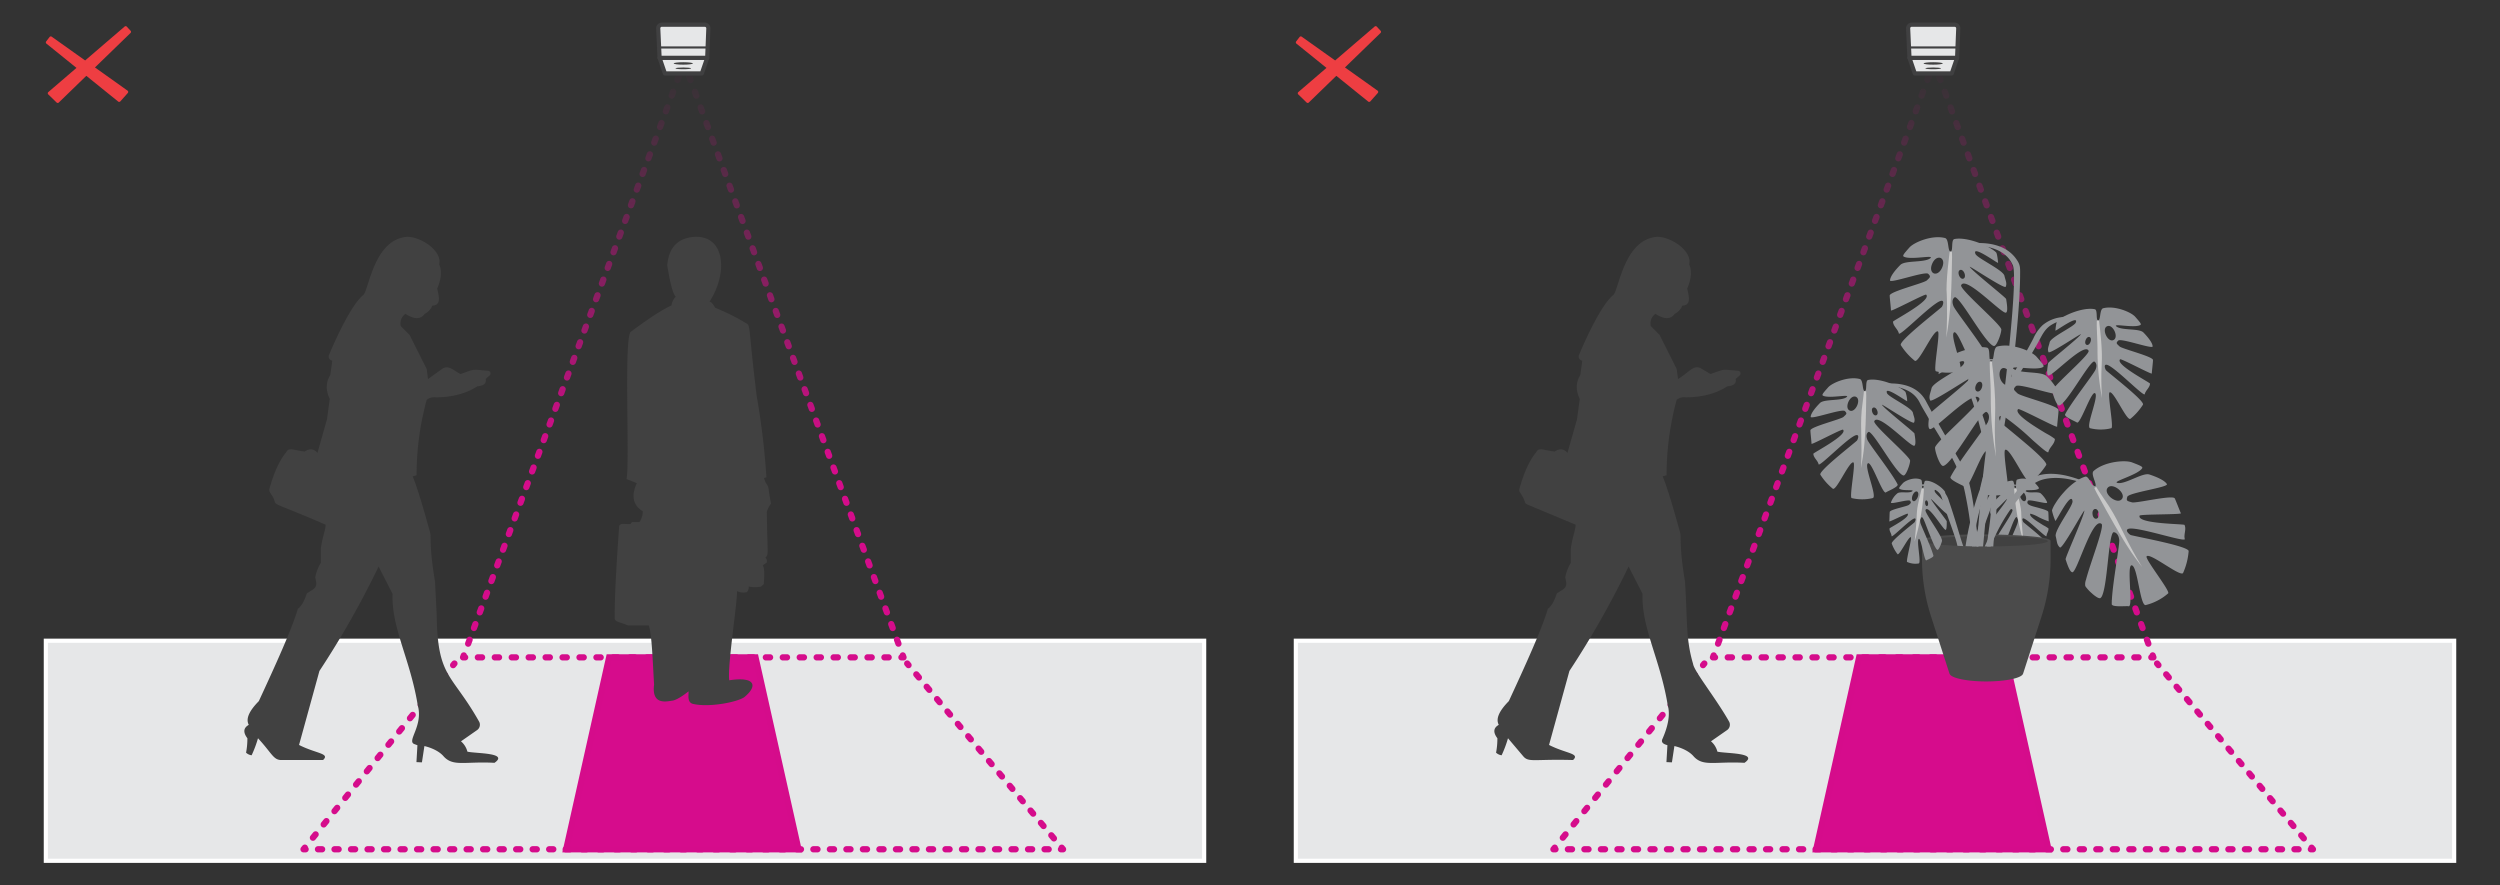 <svg id="Layer_1" data-name="Layer 1" xmlns="http://www.w3.org/2000/svg" xmlns:xlink="http://www.w3.org/1999/xlink" width="282.222mm" height="99.963mm" viewBox="0 0 800 283.359"><rect x="0" y="0" width="800" height="283.359" fill="#333333" stroke="none"/><defs><linearGradient id="linear-gradient" x1="148.512" y1="72.283" x2="148.512" y2="264.683" gradientTransform="matrix(1, 0, 0, -1, 0, 283.638)" gradientUnits="userSpaceOnUse"><stop offset="0" stop-color="#d50c8b"/><stop offset="0.343" stop-color="#d50c8b"/><stop offset="0.567" stop-color="#d50c8b" stop-opacity="0.613"/><stop offset="0.775" stop-color="#d50c8b" stop-opacity="0.283"/><stop offset="0.924" stop-color="#d50c8b" stop-opacity="0.078"/><stop offset="1" stop-color="#d50c8b" stop-opacity="0"/></linearGradient><linearGradient id="linear-gradient-2" x1="219.668" y1="72.283" x2="219.668" y2="264.683" xlink:href="#linear-gradient"/><linearGradient id="linear-gradient-3" x1="288.791" y1="72.283" x2="288.791" y2="264.683" xlink:href="#linear-gradient"/><linearGradient id="linear-gradient-4" x1="253.662" y1="72.283" x2="253.662" y2="264.683" xlink:href="#linear-gradient"/><linearGradient id="linear-gradient-5" x1="218.893" y1="72.283" x2="218.893" y2="264.683" xlink:href="#linear-gradient"/><linearGradient id="linear-gradient-6" x1="183.187" y1="72.283" x2="183.187" y2="264.683" xlink:href="#linear-gradient"/><linearGradient id="linear-gradient-7" x1="548.479" y1="72.283" x2="548.479" y2="264.683" xlink:href="#linear-gradient"/><linearGradient id="linear-gradient-8" x1="619.634" y1="72.283" x2="619.634" y2="264.683" xlink:href="#linear-gradient"/><linearGradient id="linear-gradient-9" x1="688.756" y1="72.283" x2="688.756" y2="264.683" xlink:href="#linear-gradient"/><linearGradient id="linear-gradient-10" x1="653.628" y1="72.283" x2="653.628" y2="264.683" xlink:href="#linear-gradient"/><linearGradient id="linear-gradient-11" x1="618.857" y1="72.283" x2="618.857" y2="264.683" xlink:href="#linear-gradient"/><linearGradient id="linear-gradient-12" x1="583.153" y1="72.283" x2="583.153" y2="264.683" xlink:href="#linear-gradient"/></defs><title>cog_people_counter_stereo_avoid_loitiering_and_plants_1911</title><g id="text"><rect x="14.67" y="205.032" width="370.661" height="70.422" style="fill:#e6e7e8;stroke:#fff;stroke-miterlimit:10;stroke-width:1.334px"/><polyline points="148.411 209.729 148.179 210.354 148.846 210.354" style="fill:none;stroke-linecap:round;stroke-linejoin:round;stroke-width:2.001px;stroke:url(#linear-gradient)"/><line x1="152.912" y1="210.354" x2="286.425" y2="210.354" style="fill:none;stroke-linecap:round;stroke-linejoin:round;stroke-width:2.001px;stroke-dasharray:1.355,4.066;stroke:url(#linear-gradient-2)"/><polyline points="288.458 210.354 289.125 210.354 288.894 209.728" style="fill:none;stroke-linecap:round;stroke-linejoin:round;stroke-width:2.001px;stroke:url(#linear-gradient-3)"/><line x1="287.508" y1="205.971" x2="219.817" y2="22.46" style="fill:none;stroke-linecap:round;stroke-linejoin:round;stroke-width:2.001px;stroke-dasharray:1.335,4.005;stroke:url(#linear-gradient-4)"/><polyline points="219.124 20.581 218.893 19.955 218.661 20.581" style="fill:none;stroke-linecap:round;stroke-linejoin:round;stroke-width:2.001px;stroke:url(#linear-gradient-5)"/><line x1="217.265" y1="24.339" x2="149.109" y2="207.85" style="fill:none;stroke-linecap:round;stroke-linejoin:round;stroke-width:2.001px;stroke-dasharray:1.336,4.009;stroke:url(#linear-gradient-6)"/><line x1="145.422" y1="212.326" x2="145.001" y2="212.844" style="fill:none;stroke:#d50c8b;stroke-linecap:round;stroke-linejoin:round;stroke-width:2.001px"/><line x1="142.413" y1="216.03" x2="98.843" y2="269.658" style="fill:none;stroke:#d50c8b;stroke-linecap:round;stroke-linejoin:round;stroke-width:2.001px;stroke-dasharray:1.368,4.105"/><polyline points="97.549 271.251 97.128 271.769 97.795 271.769" style="fill:none;stroke:#d50c8b;stroke-linecap:round;stroke-linejoin:round;stroke-width:2.001px"/><line x1="101.758" y1="271.769" x2="337.527" y2="271.769" style="fill:none;stroke:#d50c8b;stroke-linecap:round;stroke-linejoin:round;stroke-width:2.001px;stroke-dasharray:1.321,3.963"/><polyline points="339.509 271.769 340.176 271.769 339.747 271.258" style="fill:none;stroke:#d50c8b;stroke-linecap:round;stroke-linejoin:round;stroke-width:2.001px"/><line x1="337.254" y1="268.287" x2="291.978" y2="214.322" style="fill:none;stroke:#d50c8b;stroke-linecap:round;stroke-linejoin:round;stroke-width:2.001px;stroke-dasharray:1.293,3.878"/><line x1="290.732" y1="212.837" x2="290.304" y2="212.326" style="fill:none;stroke:#d50c8b;stroke-linecap:round;stroke-linejoin:round;stroke-width:2.001px"/><polygon points="255.501 271.769 181.189 271.769 194.931 210.354 241.759 210.354 255.501 271.769" style="fill:#d60c8c;stroke:#d50c8b;stroke-miterlimit:10;stroke-width:2.001px"/><path d="M129.732,100.436c2.444,1.534,4.643,2.101,6.165,0a4.864,4.864,0,0,0,2.412-2.591c2.591-.29,2.423-1.901,1.608-5.539,1.189-2.741,1.616-5.365.625-7.773.983-4.132-5.629-8.756-10.275-8.756-10.721.849-12.216,17.148-14.027,18.628-4.646,3.797-10.887,19.029-10.887,19.029a1.315,1.315,0,0,0,.49,1.794,1.335,1.335,0,0,0,.128.064l.352.153-.625,4.557c-1.667,2.732-1.291,5.247-.179,7.684l-.893,6.522L101.589,144.93c-1.211-1.456-2.603-1.419-4.11-.447-3.05-.252-5.068-1.543-5.837.165-2.297,2.765-4.063,6.814-5.434,11.82-.32,1.169,1.166,1.89,1.65,3.893.338,1.399.832.827,16.321,7.531.126,1.349-1.105,4.144-1.519,7.773v4.467a12.716,12.716,0,0,0-1.787,4.735c.916,3.194-.065,3.34-2.68,5.003-.774,2.408-1.707,4.13-2.859,4.914C93.288,201.6,88.154,212.84,82.827,224.358c-2.93,2.973-4.308,5.577-3.216,7.594-1.748.979-1.862,2.418-.447,4.289a23.848,23.848,0,0,1-.423,4.61,3.17,3.17,0,0,0,1.78.84,36.75,36.75,0,0,0,2.038-5.45c4.451,4.79,4.899,6.969,7.476,6.969h13.341c2.311-2.167-2.179-2.015-7.684-4.825l6.522-23.676a286.604,286.604,0,0,0,18.941-33.415l4.467,8.756c-.424,10.788,5.673,20.951,8.041,35.559,1.897,6.678-3.654,11.529-1.068,12.498l.979.367-.313,5.405,1.755.078.792-5.216s3.996.836,6.069,3.201c3.081,3.515,6.771,1.647,16.357,2.16,4.735-3.273-6.013-2.943-8.666-3.574a6.411,6.411,0,0,0-2.055-3.306l5.157-3.596a2.094,2.094,0,0,0,.578-2.828c-8.767-15.501-13.268-13.768-13.508-34.139l-.536-10.543c-1.932-11.577-1.154-14.188-1.559-15.66-2.056-7.461-4.016-14.201-5.588-18.023l1.251-.357a91.519,91.519,0,0,1,3.227-24.123,3.767,3.767,0,0,1,2.938-.804c8.722-.04,12.807-3.34,13.312-3.529,1.988-.167,2.931-.92,2.636-2.368l1.253-1.094a.866.866,0,0,0-.506-1.516c-5.469-.404-3.771-.702-8.789,1.046-1.957-.875-3.823-3.131-5.863-1.663l-4.546,3.272-.436-3.216-5.461-10.9-2.814-2.814A3.704,3.704,0,0,1,129.732,100.436Z" style="fill:#414141"/><path d="M233.359,217.69c8.299-1.28,9.279,1.763,4.776,5.437-2.497,1.639-11.352,3.312-16.365,2.121-2.045-.486-1.304-3.067-1.449-4.018,0,0-3.275,2.717-5.17,2.978s-6.696,1.518-5.845-5.17c-.441-7.393-.724-16.235-1.686-18.882H200.99c-2.631-1.167-4.27-1.044-4.284-2.404-.072-6.744.598-17.584,1.414-29.216.096-1.366,2.024-.691,3.657-.861l.45-.618h2.389a5.782,5.782,0,0,0,1.067-3.456c-3.369-2.077-3.611-5.207-1.91-8.991l-3.288-1.321c1.114-4.792-.941-45.617,1.391-47.127,4.894-3.637,9.464-6.798,12.995-8.423a5.016,5.016,0,0,1,1.349-2.782c-1.127-1.311-1.938-5.427-2.697-9.989.422-5.463,3.076-8.643,8.345-9.146,10.248-.847,11.162,11.561,5.184,20.694.538.054,1.153.814,1.812,1.981a67.447,67.447,0,0,1,9.945,4.961c1.448.853.564.776,3.331,23.236a240.915,240.915,0,0,1,3.119,26.047l-.801.211.506,1.391c1.379,2.073.607,1.083,1.77,6.786a9.447,9.447,0,0,0-1.349,2.613c.126,13.262.73,13.734-.464,14.667a1.607,1.607,0,0,1,.421,1.644l-1.264.843c.691,1.103.483,3.613.337,6.027l-.927.801a10.242,10.242,0,0,1-3.92-.042,2.233,2.233,0,0,1-.59,1.812,5.058,5.058,0,0,1-3.161-.337C236.119,191.835,232.719,213.044,233.359,217.69Z" style="fill:#414141"/><polygon points="224.588 23.5 212.772 23.5 211.067 18.5 226.307 18.5 224.588 23.5" style="fill:#e6e7e8;stroke:#404041;stroke-linecap:round;stroke-linejoin:round;stroke-width:1.334px"/><path d="M226.307,18.5h-15.24l-.433-9.385a1.156,1.156,0,0,1,1.102-1.208c.018-.001.035-.001.053-.001H225.523a1.156,1.156,0,0,1,1.156,1.156l-.001.046Z" style="fill:#e6e7e8;stroke:#404041;stroke-linecap:round;stroke-linejoin:round;stroke-width:1.334px"/><line x1="211.067" y1="15.186" x2="226.307" y2="15.186" style="fill:none;stroke:#404041;stroke-linecap:round;stroke-linejoin:round;stroke-width:0.667px"/><ellipse cx="218.652" cy="20.301" rx="3.065" ry="0.39" style="fill:#414141"/><ellipse cx="218.652" cy="21.874" rx="2.495" ry="0.281" style="fill:#414141"/><rect x="414.67" y="205.032" width="370.661" height="70.422" style="fill:#e6e7e8;stroke:#fff;stroke-miterlimit:10;stroke-width:1.334px"/><polyline points="548.377 209.729 548.145 210.354 548.812 210.354" style="fill:none;stroke-linecap:round;stroke-linejoin:round;stroke-width:2.001px;stroke:url(#linear-gradient-7)"/><line x1="552.878" y1="210.354" x2="686.39" y2="210.354" style="fill:none;stroke-linecap:round;stroke-linejoin:round;stroke-width:2.001px;stroke-dasharray:1.355,4.066;stroke:url(#linear-gradient-8)"/><polyline points="688.423 210.354 689.09 210.354 688.859 209.728" style="fill:none;stroke-linecap:round;stroke-linejoin:round;stroke-width:2.001px;stroke:url(#linear-gradient-9)"/><line x1="687.474" y1="205.971" x2="619.782" y2="22.46" style="fill:none;stroke-linecap:round;stroke-linejoin:round;stroke-width:2.001px;stroke-dasharray:1.335,4.005;stroke:url(#linear-gradient-10)"/><polyline points="619.089 20.581 618.858 19.956 618.626 20.581" style="fill:none;stroke-linecap:round;stroke-linejoin:round;stroke-width:2.001px;stroke:url(#linear-gradient-11)"/><line x1="617.231" y1="24.339" x2="549.075" y2="207.85" style="fill:none;stroke-linecap:round;stroke-linejoin:round;stroke-width:2.001px;stroke-dasharray:1.336,4.009;stroke:url(#linear-gradient-12)"/><line x1="545.388" y1="212.326" x2="544.967" y2="212.844" style="fill:none;stroke:#d50c8b;stroke-linecap:round;stroke-linejoin:round;stroke-width:2.001px"/><line x1="542.379" y1="216.03" x2="498.809" y2="269.658" style="fill:none;stroke:#d50c8b;stroke-linecap:round;stroke-linejoin:round;stroke-width:2.001px;stroke-dasharray:1.368,4.105"/><polyline points="497.515 271.251 497.094 271.769 497.761 271.769" style="fill:none;stroke:#d50c8b;stroke-linecap:round;stroke-linejoin:round;stroke-width:2.001px"/><line x1="501.723" y1="271.769" x2="737.493" y2="271.769" style="fill:none;stroke:#d50c8b;stroke-linecap:round;stroke-linejoin:round;stroke-width:2.001px;stroke-dasharray:1.321,3.963"/><polyline points="739.474 271.769 740.141 271.769 739.712 271.258" style="fill:none;stroke:#d50c8b;stroke-linecap:round;stroke-linejoin:round;stroke-width:2.001px"/><line x1="737.22" y1="268.287" x2="691.944" y2="214.322" style="fill:none;stroke:#d50c8b;stroke-linecap:round;stroke-linejoin:round;stroke-width:2.001px;stroke-dasharray:1.293,3.878"/><line x1="690.698" y1="212.837" x2="690.269" y2="212.326" style="fill:none;stroke:#d50c8b;stroke-linecap:round;stroke-linejoin:round;stroke-width:2.001px"/><polygon points="655.501 271.769 581.189 271.769 594.931 210.354 641.759 210.354 655.501 271.769" style="fill:#d60c8c;stroke:#d50c8b;stroke-miterlimit:10;stroke-width:2.001px"/><path d="M529.732,100.436c2.444,1.534,4.643,2.101,6.165,0a4.864,4.864,0,0,0,2.412-2.591c2.591-.29,2.423-1.901,1.608-5.539,1.19-2.741,1.616-5.365.625-7.773.983-4.132-5.629-8.756-10.275-8.756-10.721.849-12.216,17.148-14.027,18.628-4.646,3.797-10.887,19.029-10.887,19.029a1.315,1.315,0,0,0,.619,1.859l.352.153-.625,4.557c-1.667,2.732-1.291,5.247-.179,7.684l-.893,6.522L501.589,144.93c-1.211-1.456-2.603-1.419-4.11-.447-3.051-.252-5.068-1.543-5.837.165-2.297,2.765-4.063,6.814-5.434,11.82a1.358,1.358,0,0,0,.202,1.127c2.025,2.907,1.115,3.342,2.462,3.905l15.307,6.392c.126,1.349-1.105,4.144-1.519,7.773v4.467a12.718,12.718,0,0,0-1.787,4.735c.916,3.194-.065,3.34-2.68,5.003-.774,2.408-1.707,4.13-2.859,4.914-2.046,6.816-7.181,18.056-12.508,29.573-2.93,2.973-4.308,5.577-3.216,7.594-1.748.979-1.862,2.418-.447,4.288a23.848,23.848,0,0,1-.423,4.61,3.17,3.17,0,0,0,1.78.84,36.761,36.761,0,0,0,2.038-5.45l4.877,5.763c1.758,2.077,3.463.846,15.94,1.205,2.311-2.167-2.179-2.015-7.684-4.825l6.522-23.676a286.604,286.604,0,0,0,18.941-33.415l4.467,8.756c-.424,10.788,5.673,20.951,8.041,35.559.88,3.098.101,6.82-1.714,10.931-.659,1.494,1.44,1.806,1.624,1.935l-.313,5.405,1.755.078.792-5.216s3.996.836,6.069,3.201c3.081,3.515,6.771,1.647,16.357,2.16,4.735-3.273-6.013-2.943-8.666-3.574a6.411,6.411,0,0,0-2.055-3.306l5.157-3.596a2.094,2.094,0,0,0,.578-2.828c-4.149-7.335-11.159-16.021-11.453-18.325-2.416-8.174-1.784-14.057-2.591-26.357-1.932-11.577-1.154-14.188-1.559-15.66-2.056-7.461-4.016-14.201-5.588-18.023l1.251-.357a91.523,91.523,0,0,1,3.227-24.123,3.767,3.767,0,0,1,2.938-.804c8.722-.04,12.807-3.34,13.312-3.529,1.988-.167,2.931-.92,2.636-2.368l1.253-1.094a.866.866,0,0,0-.505-1.516c-5.469-.404-3.771-.702-8.789,1.046l-3.075-1.796c-2.292-1.339-3.876,1.309-7.334,3.404l-.436-3.216-5.461-10.9-2.814-2.814A3.704,3.704,0,0,1,529.732,100.436Z" style="fill:#414141"/><path d="M652.011,165.287a21.315,21.315,0,0,0,3.586,1.555c-.041-.29-.083-2.757-.145-3.027-.083-.435-1.7-.912-3.276-1.347-1.755-.486-4.067-.872-3.255-2.197.27-.456,3.275.332,4.975.601.726.124,1.202.145,1.181-.062a1.193,1.193,0,0,0-.166-.477,8.737,8.737,0,0,0-1.804-2.384c-.85-.85-3.773.041-4.83-.726-.954-.705,3.068,0,4.084-.85.249-.187,0-.518-1.078-1.721a2.629,2.629,0,0,0-.497-.415,5.835,5.835,0,0,0-1.347-.663,5.454,5.454,0,0,0-3.96-.104c-.562.263-.132,2.724-.56,2.778-.3.033-.379-.948-.415-1.265-.16-1.038-.225-1.315-1.306-1.099a6.721,6.721,0,0,0-1.949.643,10.694,10.694,0,0,0-3.483,2.799,4.884,4.884,0,0,0-.104,1.181c0,.456.021.871.021.954,1.183-.919,3.676-3.969,3.358-2.218-.13.908-4,3.724-4.063,4.913-.012.27-.32,2.401.166,2.239a.157.157,0,0,0,.083-.042c1.052-.525,5.189-5.075,5.017-4.644-.495,1.266-5.017,6.707-5.017,7.09-.01.425-.059,2.514.311,2.736.599.4,5.513-8.265,6.447-6.364.389.779-5.449,8.768-5.307,9.619.021.145.062.352.124.601.311,1.037,1.057,2.654,1.389,2.55.518-.166,1.327-1.969,2.156-4.063,1.712-4.266,2.802-7.862,3.317-5.804.304.99-.215,1.779-2.052,6.157a46.042,46.042,0,0,0-2.156,5.556c-.145.56,2.094,1.368,2.239,1.513.518.539,1.347-4.623,2.032-6.343.145-.394.29-.601.435-.518s.207.373.207.808c.062,1.264-.332,3.732-.435,5.39-.062.933-.021,1.617.249,1.658a6.245,6.245,0,0,0,1.866.042,6.136,6.136,0,0,0,1.824-.518c.292-.117-.409-3.091-.767-4.955-1.808-8.248,3.086,3.442,3.877,2.446a12.533,12.533,0,0,0,1.741-3.172c.021-.062.062-.145.083-.207.083-.228-.352-.788-1.057-1.472-1.804-1.783-5.328-4.54-6.199-5.307-.187-.166-.684-1.306-.062-1.265,1.14.104,5.97,4.996,7.131,5.639.145.104.249.104.249.021a1.038,1.038,0,0,1,.042-.249c.124-.746.684-1.348.601-2.197a10.785,10.785,0,0,0-1.658-1.016c-.518-.332-1.099-.684-1.679-1.057-1.513-.974-2.861-2.052-2.467-2.654A9.794,9.794,0,0,1,652.011,165.287Zm-8.5-3.358c-.626-.192-.291-1.954.311-1.804.582.194.29,2.003-.31,1.804Zm4.54-1.658c-.923.729-2.383-2.171-1.43-2.923.949-.699,2.375,2.227,1.43,2.923Z" style="fill:#929497"/><path d="M647.508,173.35a74.356,74.356,0,0,1-2.979-16.949c-.056-.078.757-.146.718-.066.047.206.249,1.099.218.964l.747,3.149C647.247,165.337,646.346,162.027,647.508,173.35Z" style="fill:#c8c8c8"/><path d="M656.182,173.062c0-2.431-41.14-3.023-41.14,0v5.862a59.507,59.507,0,0,0,2.85,18.194l5.942,18.443h.017c.343,1.395,5.47,2.504,11.762,2.504,6.329,0,11.479-1.122,11.767-2.529h.02l5.933-18.418a59.513,59.513,0,0,0,2.85-18.194Z" style="fill:#4b4b4b"/><path d="M615.873,173.153c1.033-2.049,38.239-2.055,39.472-.017v.017c-1.136,2.254-38.091,2.299-39.472.017Z" style="fill:#414141"/><path d="M612.626,138.717c-.089-.417-9.562-7.857-10.405-9.162-.4-.604,9.944,6.446,10.281,5.655.435-1.039-.089-1.829-.373-3.134-.355-1.634-7.777-5.016-8.275-6.232-1.136-2.779,6.472,2.832,6.446,2.522a9.941,9.941,0,0,0-.559-2.983,9.084,9.084,0,0,0-1.847-1.305,19.07,19.07,0,0,0-2.983-1.385c-2.424-.914-5.158-1.492-7.111-1.101-1.012.204-.249,3.542-1.074,3.542-.852,0-.417-3.542-1.598-3.853-3.667-.959-8.834,1.198-10.139,2.69-1.696,1.909-2.095,2.406-1.616,2.655,2.015,1.021,9.056-.684,7.502.48-1.713,1.261-7.174.515-8.496,1.864-1.74,1.767-2.921,3.4-2.965,4.412-.018.977,10.095-2.708,10.947-1.838.826.826.497.95-.417,1.838-.808.79-10.485,3.152-10.609,4.315-.044.4.373,3.897.346,4.315-.018.417,9.748-4.83,10.077-4.519,1.722,1.616-9.491,7.378-9.491,7.706.062,1.332,1.411,2.122,1.678,3.365.231,1.03,9.766-8.976,12.083-9.331,1.101-.186.435,1.536.151,1.802-1.936,1.722-12.358,9.784-11.657,10.885a18.75,18.75,0,0,0,3.96,4.457c1.118.888,5.309-8.958,6.614-8.399.772.337-1.385,11.195-.56,11.409a14.277,14.277,0,0,0,3.383.391,13.947,13.947,0,0,0,3.356-.391c1.571-.373-2.903-10.29-1.536-11.133,1.207-.746,4.768,10.343,5.806,9.287.204-.231,4.066-1.767,3.693-2.53-1.749-3.569-9.082-12.829-9.659-14.241-.79-1.891.284-2.61.453-2.575,1.802.435,8.852,13.664,11.107,13.957.772.098,2.095-3.551,2.095-4.732,0-1.35-12.003-11.462-11.462-12.643,1.287-2.903,11.835,8.541,12.856,7.84C612.91,142.401,613.141,141.673,612.626,138.717Zm-20.731-7.342c-1.827-.84.133-5.201,2.006-4.395C595.723,127.817,593.73,132.228,591.895,131.375Zm7.254.577c-.624-1.713.979-2.157,1.554-.577C601.342,133.017,599.745,133.594,599.149,131.952Z" style="fill:#929497"/><path d="M595.504,149.793c.507-8.579-.291-12.279.243-18.504.017-.137.592-4.874.557-4.587.013-.135.125-1.264.112-1.129.007-.135.022-.414.015-.279-.049-.108.767-.137.721-.018.01.135.031.434.021.299.003.136.033,1.316.029,1.181C597.041,141.256,596.363,145.153,595.504,149.793Z" style="fill:#c8c8c8"/><path d="M633.232,174.869c-4.554-.38-.312,2.767-4.391-17.036-.277-1.346-.596-2.686-.972-4.008a33.361,33.361,0,0,0-1.466-3.774,64.699,64.699,0,0,0-3.991-7.456c-1.681-2.874-3.448-5.698-5.169-8.548-.97-1.798-2.094-3.504-3.001-5.345a8.436,8.436,0,0,0-3.951-3.775c-3.871-1.903-8.641-1.673-12.775-.957l-.062-.204c6.299-1.68,15.265-2.14,18.838,4.579,1.598,3.005,3.268,5.947,4.971,8.898,2.081,3.606,4.11,7.244,6.196,10.846a20.845,20.845,0,0,1,2.164,4.551,56.922,56.922,0,0,1,1.311,5.559C631.664,162.128,632.084,165.691,633.232,174.869Z" style="fill:#929497"/><path d="M623.2,162.155c-.063-1.177-3.912-4.034-4.084-4.91-.381-1.946,3.16,2.22,3.356,2.22a15.549,15.549,0,0,0,0-1.616,1.829,1.829,0,0,0-.089-.524c-.888-1.403-4.182-3.729-6.259-3.462-.57.095-.395,2.438-.87,2.388-.387-.043.024-2.512-.559-2.779-1.971-.914-4.954.231-5.806,1.181-1.074,1.207-1.323,1.536-1.074,1.722,1.012.852,5.034.142,4.084.852-1.056.763-4.004-.124-4.83.719a6.622,6.622,0,0,0-1.971,2.868c-.08.684,5.762-1.181,6.161-.541.391.639.204.728-.373,1.261-.497.497-6.019,1.474-6.161,2.282-.062.275-.106,2.735-.142,3.027-.044.293,5.718-2.69,5.886-2.468.826,1.243-5.806,4.501-5.824,4.732-.062.932.621,1.571.657,2.442.044.746,6.081-5.558,7.387-5.655.595-.044.098,1.092-.062,1.261-1.208,1.056-7.573,5.975-7.262,6.783a12.138,12.138,0,0,0,1.829,3.374c.542.71,3.631-5.86,4.288-5.389.399.293-1.634,7.715-1.199,7.902a6.266,6.266,0,0,0,1.82.515,6.413,6.413,0,0,0,1.891-.035c.888-.169-.808-7.387.018-7.857.728-.462,1.829,7.52,2.468,6.854.124-.142,2.362-.95,2.22-1.509a36.345,36.345,0,0,0-1.5-4.066c-.071-.177-.151-.364-.222-.55-2.781-6.556-2.457-5.458-2.53-6.889.843-2.108,1.016.016,3.915,6.889.124.293.249.577.364.835a11.126,11.126,0,0,0,.719,1.376v.018c.204.293.373.506.541.542.249.08.71-.79,1.066-1.651.018-.053.035-.098.053-.151a10.181,10.181,0,0,0,.32-.968c.397-1.348-5.669-9.122-5.256-9.997.932-1.909,5.868,6.774,6.472,6.366.186-.124.346-.622.311-2.743-.027-.284-4.643-6.108-5.025-7.085-.142-.391,3.942,4.04,4.998,4.643h.027C623.535,164.728,623.219,162.669,623.2,162.155Zm-11.071-1.882c-.399-.293-.399-1.181,0-1.989.39-.808,1.03-1.225,1.429-.932.954.76-.522,3.643-1.43,2.921Zm3.933.914c-.202-1.259.689-1.436.897-.311.227,1.158-.68,1.528-.897.311Z" style="fill:#929497"/><path d="M612.665,173.353c.948-9.237.485-7.484.884-10.751.345-2.085,1.411-6.399,1.378-6.263-.04-.08.774-.012.718.066-.006.135-.055,1.176-.049,1.04A70.625,70.625,0,0,1,612.665,173.353Z" style="fill:#c8c8c8"/><path d="M628.242,174.745c-.639-.018-1.27-.044-1.873-.08-.3-1.5-.755-2.852-3.418-10.308h-.027c-1.695-5.193-1.47-5.807-2.762-7.013-1.821-1.701-4.639-2.052-7.022-1.821l-.018-.186a10.809,10.809,0,0,1,6.804.395,7.309,7.309,0,0,1,3.757,4.679C625.737,166.293,627.497,172.881,628.242,174.745Z" style="fill:#929497"/><path d="M646.23,155.337l-.044.186c-3.064-.306-6.727.502-8.044,3.258a24.84,24.84,0,0,0-.845,3.067c-1.425,4.327-3.375,8.554-4.366,13.011-.616.005-1.231-.029-1.847-.027C635.514,163.771,634.394,152.631,646.23,155.337Z" style="fill:#929497"/><path d="M641.959,95.676c-.089-.479-10.698-8.807-11.63-10.263-.435-.657,11.133,7.218,11.506,6.348.471-1.163-.089-2.033-.417-3.507-.391-1.847-8.71-5.62-9.269-6.987-1.287-3.125,7.236,3.178,7.236,2.841,0-.266-.266-2.983-.639-3.356-2.32-2.201-9.421-5.055-13.353-4.253-1.136.231-.293,3.96-1.225,3.96-.95,0-.453-3.96-1.758-4.288-4.146-1.074-9.89,1.35-11.382,3.01-1.891,2.131-2.326,2.69-1.785,2.956,2.237,1.163,10.139-.763,8.399.542-1.953,1.429-8.044.577-9.535,2.095-1.953,1.971-3.258,3.791-3.303,4.954-.035,1.074,11.284-3.045,12.234-2.095.932.932.577,1.101-.453,2.095-.914.87-11.737,3.525-11.879,4.812-.044.435.435,4.368.391,4.803-.018.497,10.929-5.389,11.275-5.052,1.935,1.82-10.627,8.292-10.609,8.638.062,1.5,1.554,2.371,1.864,3.773.249,1.163,10.947-10.032,13.539-10.441,1.216-.213.471,1.714.16,2.006-2.175,1.927-13.841,10.965-13.06,12.19a20.477,20.477,0,0,0,4.439,4.972c1.261,1.021,5.949-10.006,7.404-9.384.87.373-1.536,12.536-.604,12.767a15.972,15.972,0,0,0,7.529,0c.346-.08.435-.577.346-1.323-.202-2.619-3.327-10.384-2.069-11.133.701-.435,2.131,2.717,3.48,5.673.613,1.32,2.346,5.37,3.01,4.705.217-.248,4.554-1.976,4.146-2.814-.373-.746-.959-1.722-1.66-2.823-3.107-4.741-8.63-11.835-9.162-13.122-.87-2.113.329-2.939.515-2.877,2.015.497,9.908,15.279,12.421,15.626.888.106,2.362-3.978,2.362-5.282,0-1.536-13.433-12.856-12.856-14.178,1.456-3.232,13.273,9.553,14.391,8.772C642.288,99.804,642.536,98.996,641.959,95.676Zm-20.526-9.953c-1.496,3.249-4.576,1.841-3.09-1.429C619.763,81.12,622.959,82.366,621.433,85.723Zm6.845,3.445c-1.129.439-2.216-2.321-1.039-2.779C628.42,85.988,629.44,88.732,628.278,89.168Z" style="fill:#929497"/><path d="M622.809,108.079c.229-3.461.355-9.851.159-13.763-.422-3.607.93-13.797.922-13.662-.049-.121.767-.15.721-.018.009.135.03.468.021.333.003.136.027,1.454.024,1.319C624.483,92.675,624.331,99.515,622.809,108.079Z" style="fill:#c8c8c8"/><path d="M646.434,88.609c-.218,14.674-3.235,37.733-5.814,52.19a55.199,55.199,0,0,1-1.819,8.175c-2.165,6.352-5.029,8.787-7.593,25.86,0,0-1.571-.035-2.237-.053a94.432,94.432,0,0,1,3.903-16.202c3.591-10.695,6.7-10.477,10.538-52.47.254-2.774,1.777-18.681.709-21.207-2.737-6.473-11.765-7.122-19.082-5.748l-.036-.186c6.962-1.931,15.834-2.08,20.098,3.775C646.634,84.848,646.434,85.555,646.434,88.609Z" style="fill:#929497"/><path d="M687.815,151.839c-2.162-.696-7.564,3.132-10.107,2.723-2.304-.378,6.183-2.457,7.75-4.663.368-.507-.345-.838-3.197-1.928-2.205-.858-8.896-.296-12.31,2.757-1.07.98,1.364,4.507.454,4.955-.897.472-1.919-3.492-3.114-3.155a9.213,9.213,0,0,0-2.089.935,21.206,21.206,0,0,0-4.79,4.086,23.551,23.551,0,0,0-2.75,3.643,9.638,9.638,0,0,0-.996,2.002.74.74,0,0,0-.004.302,17.007,17.007,0,0,0,1.062,3.197c.154.316,5.147-9.875,5.486-6.273.135,1.579-5.905,9.294-5.371,11.225.41,1.558.318,2.666,1.336,3.541.786.655,7.906-12.582,7.824-11.744-.19,1.871-6.169,15.036-6.003,15.534,1.095,3.46,1.711,4.101,2.158,4.144,1.457.202,6.375-17.831,9.334-15.469.952.751-3.107,11.309-4.661,16.738-.12.399-.216.773-.306,1.114a4.027,4.027,0,0,0-.236,1.998,2.062,2.062,0,0,0,.211.345,12.826,12.826,0,0,0,1.945,2.053,9.384,9.384,0,0,0,1.376,1.077c.583.378,1.091.564,1.337.394a1.936,1.936,0,0,0,.589-.897c1.683-4.025,1.975-18.781,3.493-20.12.178-.15,1.704.044,1.927,2.499.13,1.635-2.071,13.407-2.357,19.056a1.531,1.531,0,0,0-.033.372c-.007.396-.022.748-.012,1.074a.261.261,0,0,0,.094.198,1.287,1.287,0,0,0,.662.307,6.205,6.205,0,0,0,.801.108c.139.008.277.017.428.025,1.421.059,3.15-.081,3.36.007,1.675.579-.687-13.238,1.032-13.094,1.926.131,2.651,13.174,4.515,12.71a16.897,16.897,0,0,0,3.807-1.45,16.504,16.504,0,0,0,3.349-2.285c.79-.683-7.525-11.057-6.889-11.848,1.079-1.326,10.993,6.86,11.681,5.288a21.217,21.217,0,0,0,1.766-6.948c.137-1.543-15.441-4.379-18.441-5.132-.462-.118-2.113-1.589-.838-2.01,2.655-.889,18.365,4.487,18.046,3.247-.414-1.464.581-3.063-.089-4.501-.174-.359-15.333-.287-14.376-2.972.18-.489,13.482-.311,13.223-.762-.244-.401-1.731-4.389-1.988-4.777-.782-1.164-12.399,1.673-13.691,1.284-1.489-.44-1.902-.402-1.472-1.765.425-1.357,13.237-3.042,12.667-4.068C692.799,153.864,690.644,152.773,687.815,151.839Zm-18.202,12.723c-.266-2.05,1.724-2.354,1.971-.241C671.853,166.387,669.857,166.642,669.614,164.562Zm9.39-4.875c-1.482,1.919-6.064-1.667-4.571-3.564,1.495-1.925,6.069,1.666,4.571,3.564Z" style="fill:#929497"/><path d="M635.112,174.869c2.732-6.12,8.775-18.292,14.609-21.65,3.436-1.978,7.569-1.854,11.323-1.048a40.179,40.179,0,0,1,12.145,5.061l-.106.186c-5.466-2.826-12.344-5.393-18.582-4.155-3.065.608-5.182,2.438-7.181,4.738a55.387,55.387,0,0,0-10.294,16.877Z" style="fill:#929497"/><path d="M685.463,181.439c-3.015-3.957-5.338-6.866-14.491-23.65l-.428-.837c-.063-.136-.413-.888-.35-.753-.106-.104.631-.455.648-.316.085.136.987,1.58.902,1.444l3.103,4.599C678.729,168.047,679.97,172.469,685.463,181.439Z" style="fill:#c8c8c8"/><path d="M688.952,115.181c-.124-1.154-9.89-3.542-10.698-4.332-.932-.888-1.261-1.03-.408-1.864.843-.87,11.044,2.841,11,1.864-.035-1.03-1.216-2.672-2.956-4.457-1.35-1.367-6.845-.595-8.585-1.882-1.58-1.163,5.558.559,7.564-.48.48-.248.08-.746-1.616-2.672-1.323-1.492-6.508-3.667-10.237-2.717-1.19.311-.755,3.88-1.598,3.88-.835,0-.062-3.365-1.101-3.569-2.823-.577-7.236.87-10.015,2.424a9.764,9.764,0,0,0-2.006,1.412,1.188,1.188,0,0,0-.186.373,15.929,15.929,0,0,0-.373,2.637c-.026.311,7.644-5.371,6.508-2.557-.497,1.252-7.999,4.625-8.354,6.286-.293,1.323-.808,2.113-.373,3.152.329.808,10.76-6.303,10.361-5.7-.843,1.305-10.405,8.807-10.467,9.224-.542,3.001-.311,3.729,0,3.933.994.71,11.648-10.814,12.936-7.893.462.995-7.893,8.248-10.654,11.417a3.182,3.182,0,0,0-.888,1.332,4.143,4.143,0,0,0,.124.914c.373,1.554,1.341,3.933,1.989,3.853,2.255-.311,9.367-13.619,11.169-14.081.186-.036,1.27.71.48,2.619-.577,1.403-7.981,10.752-9.74,14.32-.373.763,3.516,2.344,3.729,2.548,1.039,1.083,4.625-10.095,5.842-9.349,1.225.746-2.157,8.63-1.865,10.716.018.275.124.462.311.497a13.841,13.841,0,0,0,3.382.417,14.208,14.208,0,0,0,2.566-.231c.275-.062.559-.124.835-.186.843-.186-1.332-11.151-.542-11.48,1.305-.559,5.513,9.367,6.659,8.461a18.764,18.764,0,0,0,3.995-4.501c.71-1.101-9.802-9.224-11.755-10.964-.284-.249-.95-1.998.151-1.829,2.317.373,11.959,10.467,12.19,9.411.266-1.243,1.616-2.051,1.678-3.374,0-.337-11.302-6.161-9.562-7.777.338-.311,10.157,4.972,10.139,4.537C688.561,119.123,688.996,115.581,688.952,115.181Zm-21.228-4.83c-1.055-.388-.092-2.883.932-2.486,1.053.409.079,2.878-.932,2.486Zm8.559-1.527c-1.829.83-3.87-3.584-2.006-4.421,1.812-.843,3.887,3.558,2.006,4.422Z" style="fill:#929497"/><path d="M672.646,127.377a81.631,81.631,0,0,1-1.445-15.485c.022-2.407-.34-7.573-.212-9.222-.047-.119.769-.091.72.018.144,1.297.344,3.087.327,2.949C673.318,117.561,671.932,115.404,672.646,127.377Z" style="fill:#c8c8c8"/><path d="M670.298,102.308l-.044.213c-4.461-.856-10.002-1.007-13.974,1.554-2.069,1.334-2.905,3.387-4.057,5.451-13.466,24.117-12.636,11.786-17.641,65.344-.692,0-1.385-.016-2.078-.009,4.562-54.409,4.995-41.317,18.161-66.534a13.213,13.213,0,0,1,2.969-4.274,11.435,11.435,0,0,1,4.84-2.357A24.177,24.177,0,0,1,670.298,102.308Z" style="fill:#929497"/><path d="M658.73,131.188c-.151-1.429-12.154-4.35-13.149-5.327-1.136-1.101-1.527-1.27-.497-2.3.79-.808,8.399,1.696,11.844,2.344,1.03.204,1.696.222,1.696-.044a4.653,4.653,0,0,0-.932-2.202,19.654,19.654,0,0,0-2.735-3.276c-1.243-1.261-5.433-1.03-8.319-1.554-1.812-.252-4.797-1.692.684-1.119,2.264.186,5.149.417,6.393-.222.595-.311.098-.941-1.998-3.303-1.342-1.523-4.739-2.809-6.943-3.249a17.704,17.704,0,0,0-1.802-.293,11.105,11.105,0,0,0-3.818.231c-1.459.37-.902,4.741-1.962,4.741-1.054,0-.1-4.118-1.35-4.368a7.156,7.156,0,0,0-1.554-.151,17.716,17.716,0,0,0-5.496.932c-2.267.661-6.04,2.292-7.733,3.924a8.532,8.532,0,0,0-.639,3.045c-.113.831-.267.853.888.142a44.571,44.571,0,0,1,5.762-3.338c2.023-.799,1.799.627.311,1.687-2.261,1.711-8.927,5.078-9.287,6.756-.355,1.616-.977,2.566-.453,3.871.346.835,9.802-5.451,12.207-6.792.664-.423.797-.406-.018.408-2.22,2.237-9.58,8.133-11.737,10.095a3.809,3.809,0,0,0-.604.622c-.098.604-.186,1.128-.249,1.58v.018c-.311,2.344-.062,3.01.249,3.232.186.151.684-.098,1.376-.577,2.29-1.494,8.456-7.489,11.994-9.242.931-.424,2.103-.879,2.557.098.412,1.099-6.679,7.474-10.947,11.781-.482.473-3.258,3.239-3.258,3.915,0,1.447,1.616,5.966,2.592,5.842,2.761-.331,11.599-16.817,13.744-17.286.231-.062,1.536.852.586,3.196-.458,1.145-5.606,7.872-8.896,12.705-.417.577-.79,1.137-1.119,1.66a32.804,32.804,0,0,0-1.953,3.25c-.391.808,2.93,2.282,4.146,2.903a2.583,2.583,0,0,1,.435.249c.311.311.79-.249,1.394-1.261,1.598-2.761,3.933-8.976,5.265-10.095a.458.458,0,0,1,.311-.169.235.235,0,0,1,.231.018c1.327.827-1.891,8.903-2.264,12.003-.084.6-.203,1.802.417,1.802a17.595,17.595,0,0,0,8.266-.018c.617-.154-.179-5.754-.284-6.694-.435-3.542-.897-7.218-.4-7.422,1.293-.57,4.791,7.003,6.925,9.642.541.639.977.968,1.27.746.018-.027.062-.044.08-.089a23.495,23.495,0,0,0,4.83-5.425c.373-.604-1.971-2.93-4.892-5.496-.48-.417-.95-.826-1.447-1.243-8.47-7.178-8.128-6.49-8.461-7.378v-.027c-.556-1.389-.174-2.154,1.847-.994a79.383,79.383,0,0,1,8.079,6.676c.497.479.994.914,1.474,1.323,2.282,2.015,4.004,3.462,4.102,2.965.337-1.527,2.015-2.504,2.077-4.164a17.583,17.583,0,0,0-2.513-1.616c-.559-.311-1.181-.684-1.82-1.083-3.853-2.361-8.745-5.611-7.422-6.854.355-.337,10.467,5.052,12.207,5.593.186.044.275.044.275,0v-.018C658.269,135.938,658.792,131.685,658.73,131.188Zm-16.567-13.06c1.809,1.063,2.544,4.268,1.163,5.123-.208.293-1.03.381-1.74-.151-2.712-1.645-2.04-6.701.577-4.972Zm-9.908,5.22c.311-.844.995-1.367,1.536-1.154.533.186.701,1.03.391,1.882-.744,2.04-2.708,1.301-1.927-.727Z" style="fill:#929497"/><path d="M638.696,146.177c-2.109-12.291-1.481-18.278-1.719-22.816-.39-7.517-.228-7.688-.236-7.553-.046-.145.769-.117.721.018.008.135.054.95.046.815.015.137.337,3.007.316,2.823C639.28,134.173,637.685,132.127,638.696,146.177Z" style="fill:#c8c8c8"/><path d="M630.924,120.073c-.939,7.809,8.091,13.353,7.92,43.125-.023,3.927-.772,7.763-.986,11.671-.687,0-1.373.009-2.06.009.701-8.965,3.949-15.561-2.687-40.03-.593-2.185-1.246-4.343-1.956-6.493a20.099,20.099,0,0,1-1.322-6.724c.138-5.753,4.515-7.525,9.987-6.388l-.036.213C636.263,114.941,631.324,115.717,630.924,120.073Z" style="fill:#929497"/><polygon points="624.553 23.5 612.738 23.5 611.032 18.5 626.272 18.5 624.553 23.5" style="fill:#e6e7e8;stroke:#404041;stroke-linecap:round;stroke-linejoin:round;stroke-width:1.334px"/><path d="M626.272,18.5h-15.24l-.433-9.385a1.156,1.156,0,0,1,1.102-1.208c.018-.001.036-.001.053-.001h13.735a1.156,1.156,0,0,1,1.156,1.156l-.001.045Z" style="fill:#e6e7e8;stroke:#404041;stroke-linecap:round;stroke-linejoin:round;stroke-width:1.334px"/><line x1="611.032" y1="15.186" x2="626.272" y2="15.186" style="fill:none;stroke:#404041;stroke-linecap:round;stroke-linejoin:round;stroke-width:0.667px"/><ellipse cx="618.617" cy="20.301" rx="3.065" ry="0.39" style="fill:#414141"/><ellipse cx="618.617" cy="21.874" rx="2.495" ry="0.281" style="fill:#414141"/></g><path d="M441.79,9.843l-1.205-1.307a.506.506,0,0,0-.702-.041l-12.64,10.853-10.691-7.605a.506.506,0,0,0-.694.104l-1.084,1.41a.506.506,0,0,0,.083.702l9.618,7.765-9.01,7.737a.506.506,0,0,0-.054.713q.015.017.031.033l2.668,2.596a.506.506,0,0,0,.705.001l8.808-8.54,10.193,8.229a.506.506,0,0,0,.696-.057l2.388-2.684a.505.505,0,0,0-.085-.749L430.387,21.585l11.383-11.036A.506.506,0,0,0,441.79,9.843Z" style="fill:#ee3e42"/><path d="M41.79,9.843,40.585,8.536a.506.506,0,0,0-.702-.041l-12.64,10.853-10.691-7.605a.506.506,0,0,0-.694.104l-1.084,1.41a.506.506,0,0,0,.083.702l9.618,7.765-9.01,7.737a.506.506,0,0,0-.054.713q.015.017.031.033l2.668,2.596a.506.506,0,0,0,.705.001l8.808-8.54,10.193,8.229a.506.506,0,0,0,.696-.057l2.388-2.684a.506.506,0,0,0-.042-.714.52.52,0,0,0-.043-.034L30.387,21.585l11.383-11.036A.506.506,0,0,0,41.79,9.843Z" style="fill:#ee3e42"/></svg>